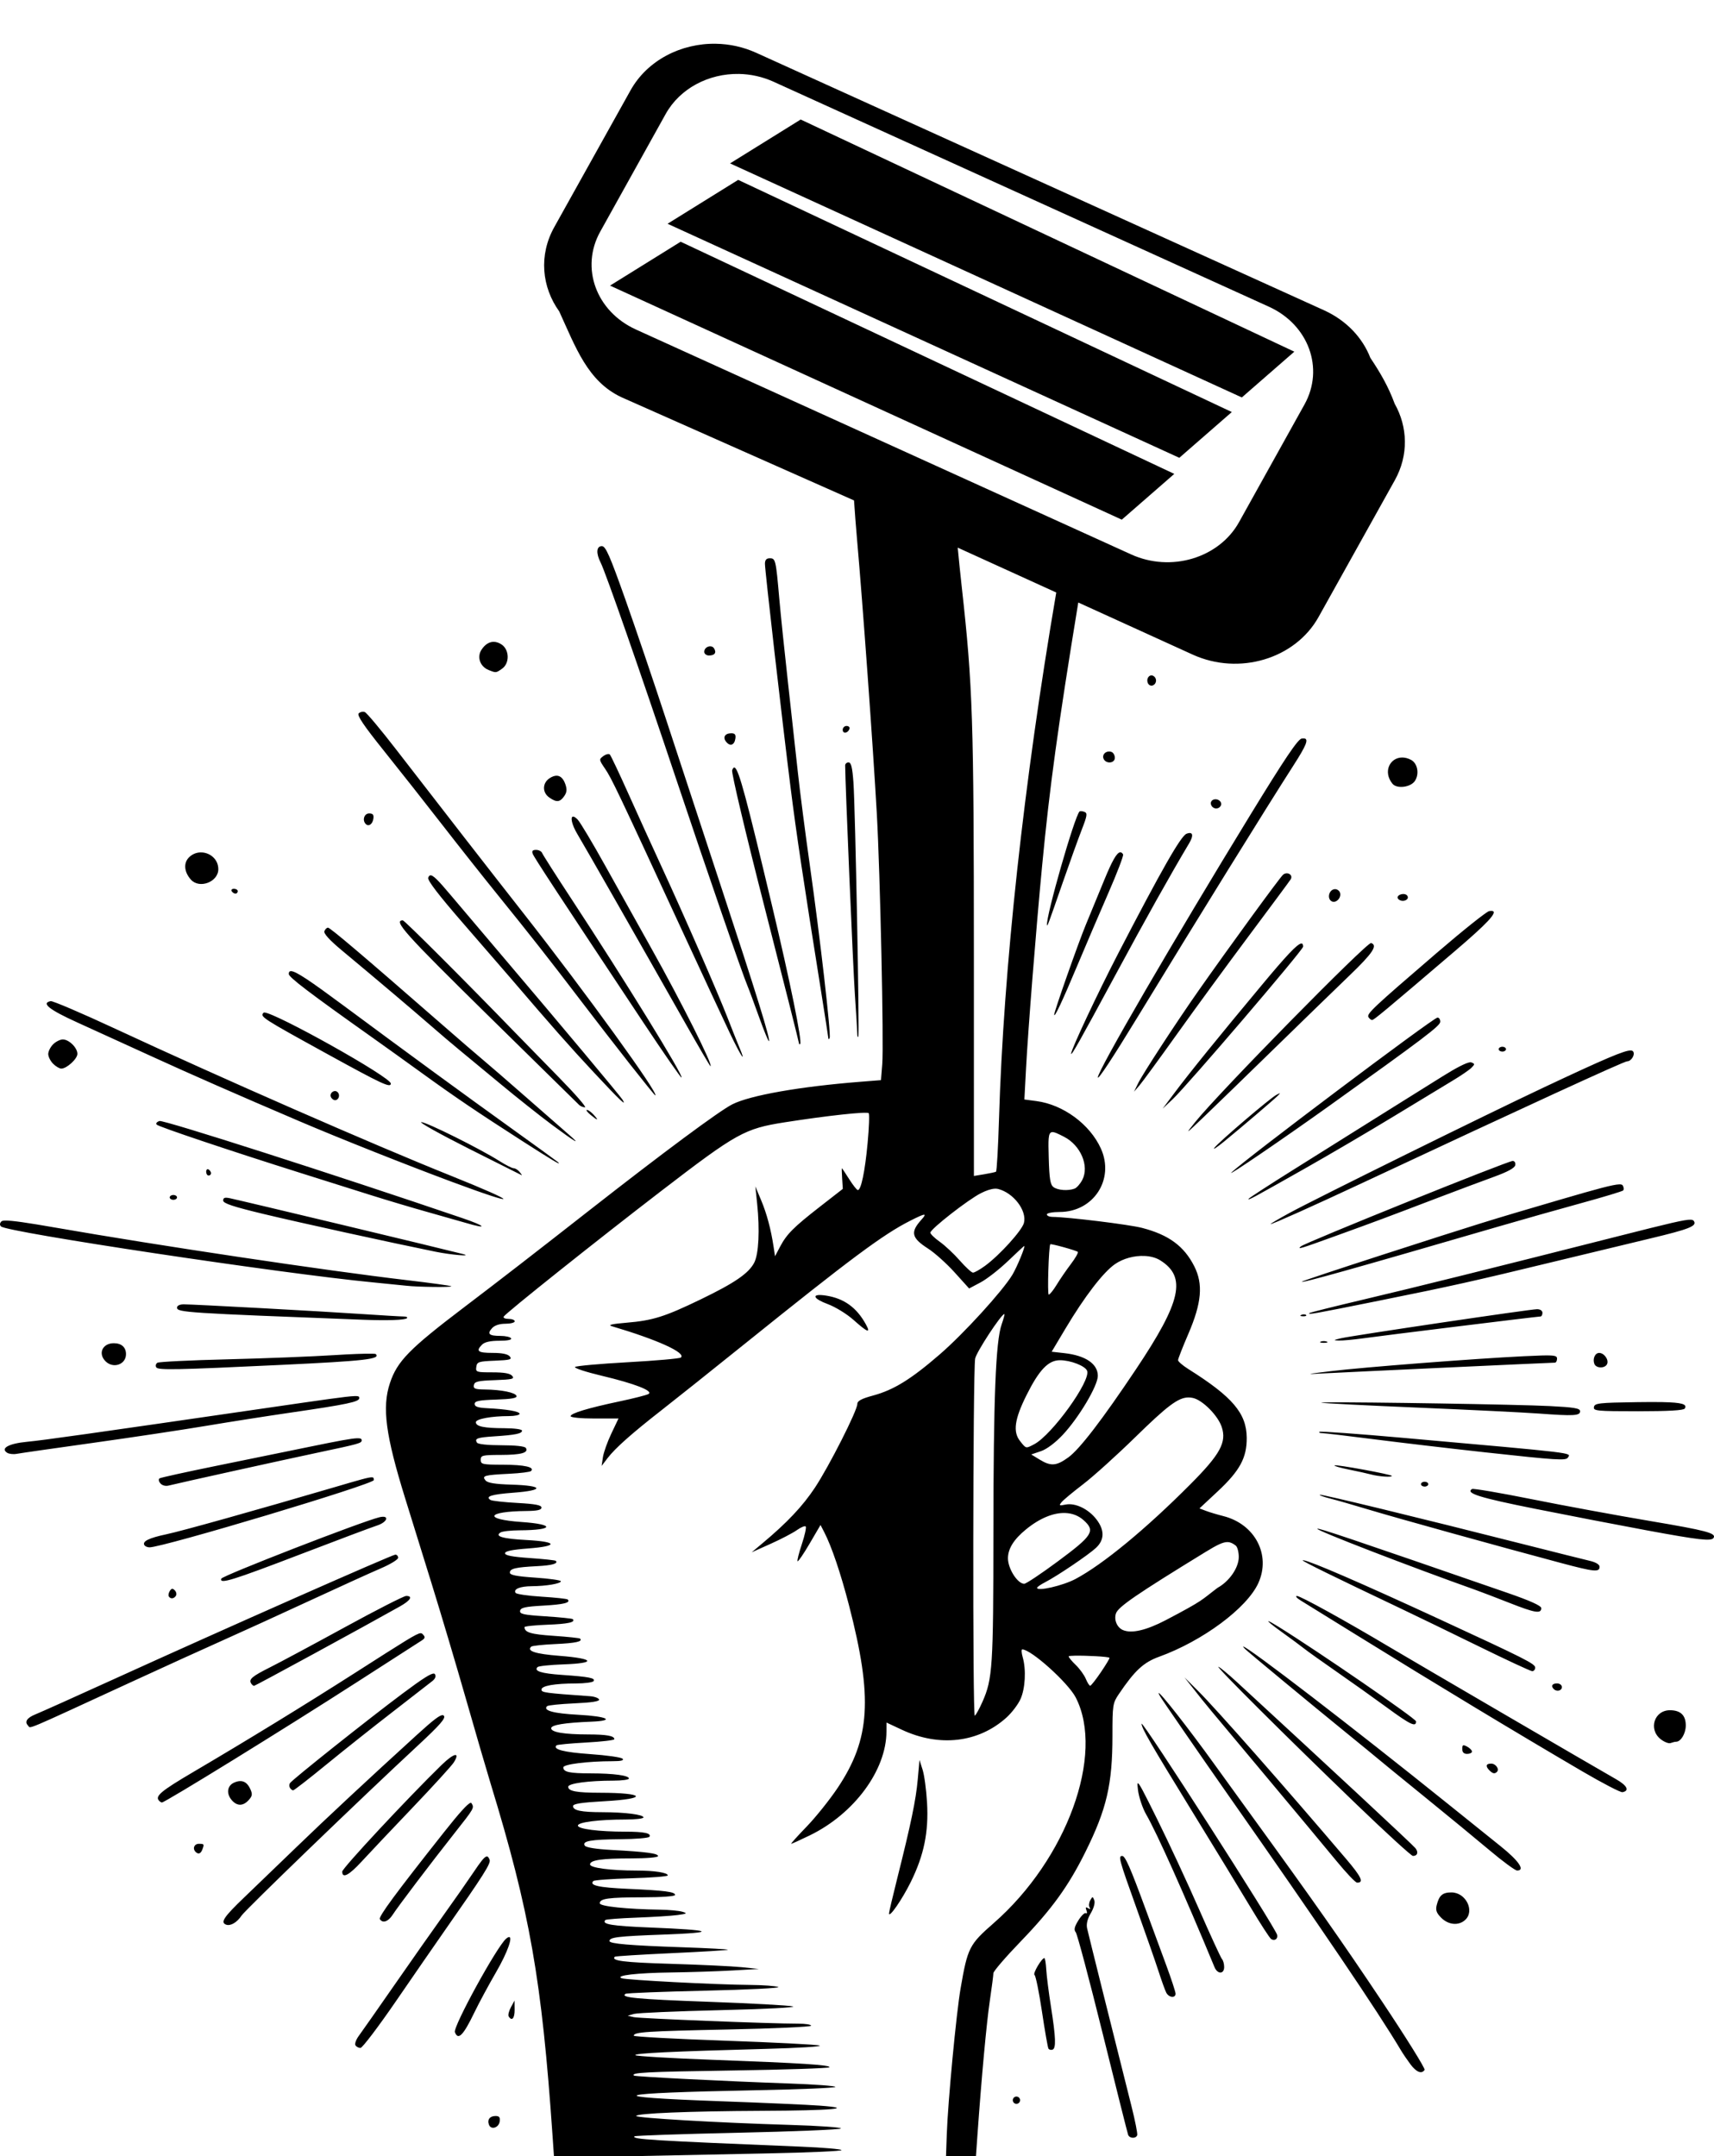 <?xml version="1.0" encoding="UTF-8" standalone="no"?>
<!-- Created with Inkscape (http://www.inkscape.org/) -->

<svg
   width="248.875mm"
   height="313mm"
   viewBox="0 0 248.875 313"
   version="1.1"
   id="svg5"
   xml:space="preserve"
   inkscape:version="1.2.2 (b0a8486, 2022-12-01)"
   sodipodi:docname="threebladehandheldrazor.svg"
   xmlns:inkscape="http://www.inkscape.org/namespaces/inkscape"
   xmlns:sodipodi="http://sodipodi.sourceforge.net/DTD/sodipodi-0.dtd"
   xmlns="http://www.w3.org/2000/svg"
   xmlns:svg="http://www.w3.org/2000/svg"
   xmlns:rdf="http://www.w3.org/1999/02/22-rdf-syntax-ns#"
   xmlns:cc="http://creativecommons.org/ns#"
   xmlns:dc="http://purl.org/dc/elements/1.1/"><sodipodi:namedview
     id="namedview7"
     pagecolor="#ffffff"
     bordercolor="#000000"
     borderopacity="0.25"
     inkscape:showpageshadow="2"
     inkscape:pageopacity="0.0"
     inkscape:pagecheckerboard="0"
     inkscape:deskcolor="#d1d1d1"
     inkscape:document-units="mm"
     showgrid="false"
     inkscape:zoom="0.5"
     inkscape:cx="641"
     inkscape:cy="631"
     inkscape:window-width="1652"
     inkscape:window-height="1099"
     inkscape:window-x="0"
     inkscape:window-y="25"
     inkscape:window-maximized="0"
     inkscape:current-layer="layer1" /><defs
     id="defs2" /><g
     inkscape:label="Layer 1"
     inkscape:groupmode="layer"
     id="layer1"
     transform="translate(23.821,47.888)"><path
       id="rect498"
       style="stroke-width:0.233"
       d="m 80.125,-41.536 c -5.062,-0.086 -9.958,2.399 -12.397,6.772 l -11.074,19.859 c -2.263,4.058 -1.817,8.684 0.728,12.226 2.385,5.202 4.111,10.141 9.013,12.448 L 100.185,24.759 c 0.118,1.727 0.247,3.509 0.43,5.577 0.833,9.404 2.329,30.123 2.877,39.864 0.49,8.696 1.029,33.441 0.793,36.38 l -0.188,2.336 -3.042,0.241 c -8.75,0.693 -15.928,1.957 -18.531,3.263 -1.875,0.94 -10.013,6.975 -20.847,15.457 -7.996,6.261 -12.988,10.123 -18.013,13.936 -8.064,6.119 -9.808,7.899 -10.867,11.087 -1.169,3.52 -0.631,7.563 2.232,16.782 0.753,2.425 2.477,7.982 3.832,12.348 1.354,4.366 3.598,11.906 4.986,16.757 1.388,4.851 2.985,10.328 3.549,12.171 5.728,18.73 7.453,28.539 9.019,51.279 l 0.215,3.125 10.107,-0.213 c 5.559,-0.117 14.988,-0.311 20.952,-0.431 5.964,-0.12 10.771,-0.336 10.682,-0.48 -0.089,-0.144 -2.666,-0.364 -5.728,-0.49 -22.069,-0.907 -24.768,-1.074 -24.334,-1.508 0.104,-0.104 6.824,-0.337 14.933,-0.516 8.109,-0.18 14.875,-0.458 15.036,-0.619 0.161,-0.161 -3.167,-0.396 -7.395,-0.522 -10.386,-0.31 -22.327,-1.005 -22.327,-1.299 0,-0.38 7.755,-0.697 18.135,-0.743 10.372,-0.045 13.887,-0.358 8.499,-0.757 -1.746,-0.129 -8.176,-0.415 -14.287,-0.634 -17.927,-0.644 -16.223,-1.186 5.027,-1.599 6.354,-0.124 11.554,-0.342 11.554,-0.484 0,-0.143 -2.977,-0.364 -6.615,-0.492 -9.507,-0.334 -22.465,-0.993 -22.637,-1.15 -0.482,-0.441 1.603,-0.549 14.234,-0.741 7.693,-0.117 14.056,-0.325 14.142,-0.463 0.209,-0.339 -3.919,-0.604 -16.94,-1.087 -6.015,-0.223 -11.067,-0.524 -11.227,-0.668 -0.311,-0.28 5.343,-0.554 18.989,-0.921 4.657,-0.125 8.149,-0.342 7.761,-0.481 -0.388,-0.139 -6.619,-0.459 -13.846,-0.712 -7.228,-0.253 -13.141,-0.577 -13.141,-0.721 0,-0.533 1.865,-0.656 13.67,-0.9 6.645,-0.138 12.082,-0.385 12.082,-0.549 0,-0.165 -0.833,-0.297 -1.852,-0.296 -3.941,0.006 -23.065,-0.752 -23.901,-0.947 l -0.882,-0.206 0.928,-0.265 c 0.511,-0.146 6.146,-0.39 12.524,-0.543 6.574,-0.157 11.137,-0.394 10.537,-0.546 -0.582,-0.147 -6.135,-0.45 -12.34,-0.673 -10.334,-0.371 -12.829,-0.613 -11.951,-1.155 0.175,-0.108 5.393,-0.313 11.595,-0.455 6.203,-0.142 10.962,-0.383 10.576,-0.533 -0.386,-0.151 -2.217,-0.285 -4.07,-0.299 -4.951,-0.036 -18.067,-0.72 -18.681,-0.973 -0.98,-0.405 2.199,-0.774 7.232,-0.84 2.716,-0.036 6.685,-0.165 8.819,-0.286 l 3.881,-0.221 -2.47,-0.255 c -1.358,-0.14 -6.007,-0.362 -10.33,-0.491 -6.856,-0.206 -8.707,-0.441 -8.117,-1.031 0.08,-0.08 3.777,-0.311 8.217,-0.514 4.439,-0.203 8.13,-0.427 8.201,-0.498 0.071,-0.071 -2.856,-0.231 -6.505,-0.356 -7.723,-0.264 -10.691,-0.515 -10.691,-0.906 0,-0.554 1.169,-0.695 7.854,-0.942 7.983,-0.296 7.301,-0.653 -1.955,-1.024 -5.585,-0.224 -7.103,-0.479 -6.491,-1.091 0.102,-0.102 2.142,-0.257 4.534,-0.345 2.392,-0.088 5.062,-0.256 5.936,-0.374 1.39,-0.188 1.478,-0.248 0.706,-0.479 -0.485,-0.145 -1.929,-0.28 -3.209,-0.3 -4.904,-0.074 -8.786,-0.484 -8.786,-0.929 0,-0.687 1.253,-0.861 6.262,-0.866 2.73,-0.003 4.675,-0.145 4.675,-0.342 0,-0.457 -1.475,-0.648 -6.871,-0.889 -4.245,-0.19 -5.628,-0.503 -5,-1.131 0.139,-0.139 2.628,-0.32 5.532,-0.402 2.904,-0.083 5.281,-0.269 5.281,-0.415 0,-0.406 -1.947,-0.706 -4.579,-0.706 -3.723,0 -6.711,-0.395 -6.711,-0.888 0,-0.63 1.693,-0.876 6.041,-0.876 2.156,0 3.836,-0.145 3.836,-0.331 0,-0.395 -1.723,-0.625 -6.686,-0.893 -2.344,-0.127 -3.786,-0.357 -3.958,-0.634 -0.415,-0.665 0.85,-0.89 5.244,-0.929 2.171,-0.019 4.036,-0.177 4.143,-0.351 0.318,-0.514 -0.754,-0.743 -3.482,-0.743 -3.874,0 -6.902,-0.387 -6.902,-0.882 0,-0.496 3.03,-0.882 6.931,-0.882 1.427,0 2.594,-0.137 2.594,-0.304 0,-0.411 -2.684,-0.753 -5.958,-0.759 -3.11,-0.006 -4.272,-0.247 -4.272,-0.886 0,-0.336 1.202,-0.522 4.586,-0.71 6.382,-0.353 5.917,-1.216 -0.661,-1.226 -3.431,-0.005 -4.63,-0.23 -4.63,-0.868 0,-0.489 2.965,-0.891 6.578,-0.891 1.233,0 2.241,-0.138 2.241,-0.307 0,-0.443 -2.217,-0.744 -5.527,-0.748 -3.129,-0.004 -3.998,-0.194 -3.998,-0.872 0,-0.451 3.564,-0.896 7.179,-0.896 1.224,0 1.667,-0.114 1.417,-0.364 -0.2,-0.2 -2.309,-0.499 -4.686,-0.664 -3.851,-0.268 -5.485,-0.691 -4.906,-1.27 0.106,-0.106 2.04,-0.291 4.298,-0.412 2.258,-0.121 4.106,-0.338 4.106,-0.481 0,-0.488 -1.111,-0.689 -3.821,-0.693 -3.473,-0.005 -5.351,-0.321 -5.351,-0.899 0,-0.481 1.952,-0.801 5.821,-0.954 3.575,-0.141 2.391,-0.774 -1.87,-1.001 -3.641,-0.194 -5.18,-0.617 -4.545,-1.251 0.132,-0.132 1.914,-0.315 3.959,-0.406 2.518,-0.112 3.677,-0.293 3.589,-0.56 -0.071,-0.217 -0.672,-0.433 -1.336,-0.48 -6.528,-0.462 -7.029,-0.53 -7.029,-0.958 0,-0.553 1.874,-0.887 5.006,-0.892 1.298,-0.002 2.456,-0.158 2.572,-0.347 0.272,-0.44 -0.666,-0.623 -4.58,-0.894 -3.048,-0.211 -4.141,-0.56 -3.564,-1.138 0.148,-0.149 1.853,-0.326 3.787,-0.393 4.828,-0.167 4.501,-0.838 -0.604,-1.239 -3.508,-0.275 -4.796,-0.694 -4.103,-1.333 0.137,-0.127 1.714,-0.296 3.504,-0.376 2.956,-0.132 4.013,-0.365 3.588,-0.79 -0.085,-0.085 -1.818,-0.267 -3.851,-0.405 -3.3,-0.223 -4.202,-0.492 -4.22,-1.259 -0.003,-0.127 1.49,-0.286 3.317,-0.353 3.002,-0.11 4.141,-0.361 3.69,-0.812 -0.088,-0.088 -1.868,-0.271 -3.955,-0.406 -3.208,-0.207 -3.778,-0.333 -3.687,-0.81 0.086,-0.452 0.75,-0.6 3.341,-0.744 3,-0.167 4.033,-0.425 3.567,-0.89 -0.104,-0.104 -1.802,-0.286 -3.775,-0.407 -1.973,-0.12 -3.681,-0.371 -3.796,-0.557 -0.339,-0.548 0.649,-0.954 2.351,-0.964 2.086,-0.012 4.233,-0.377 4.233,-0.719 0,-0.15 -1.667,-0.386 -3.704,-0.525 -2.766,-0.189 -3.704,-0.374 -3.704,-0.733 0,-0.579 0.833,-0.776 3.955,-0.934 2.171,-0.11 3.106,-0.377 2.71,-0.773 -0.085,-0.085 -1.779,-0.266 -3.763,-0.403 -2.541,-0.175 -3.608,-0.38 -3.608,-0.694 0,-0.31 1.022,-0.523 3.366,-0.699 4.425,-0.332 4.308,-0.984 -0.219,-1.224 -3.473,-0.184 -4.689,-0.535 -3.802,-1.097 0.263,-0.167 1.511,-0.308 2.772,-0.314 5.012,-0.022 5.202,-0.867 0.272,-1.207 -5.598,-0.386 -5.092,-1.542 0.698,-1.596 1.609,-0.015 2.205,-0.149 2.205,-0.498 0,-0.357 -0.887,-0.526 -3.506,-0.671 -1.928,-0.106 -3.677,-0.3 -3.886,-0.429 -0.833,-0.515 0.126,-0.819 3.348,-1.06 4.527,-0.339 4.366,-1.029 -0.273,-1.167 -2.426,-0.072 -3.498,-0.245 -3.804,-0.613 -0.567,-0.683 -0.192,-0.788 3.447,-0.967 1.601,-0.079 3.025,-0.257 3.165,-0.397 0.566,-0.566 -0.959,-0.911 -4.047,-0.916 -3.026,-0.005 -3.263,-0.057 -3.263,-0.711 0,-0.648 0.237,-0.706 2.91,-0.711 2.968,-0.006 4.073,-0.313 3.641,-1.013 -0.15,-0.243 -1.504,-0.392 -3.552,-0.392 -1.964,0 -3.404,-0.153 -3.542,-0.376 -0.377,-0.609 0.018,-0.752 2.552,-0.918 3.05,-0.201 3.989,-0.396 3.989,-0.829 0,-0.194 -1.124,-0.348 -2.558,-0.351 -2.967,-0.006 -4.145,-0.253 -4.145,-0.87 0,-0.473 2.25,-0.889 4.812,-0.889 0.846,0 1.538,-0.149 1.538,-0.331 0,-0.353 -1.881,-0.676 -4.763,-0.817 -1.294,-0.064 -1.764,-0.228 -1.764,-0.616 0,-0.423 0.626,-0.549 3.111,-0.631 2.237,-0.073 3.071,-0.222 2.969,-0.528 -0.166,-0.497 -2.188,-0.908 -4.607,-0.937 -1.424,-0.017 -1.683,-0.121 -1.584,-0.638 0.099,-0.519 0.587,-0.634 3.056,-0.72 2.527,-0.089 2.878,-0.175 2.51,-0.618 -0.299,-0.36 -1.161,-0.514 -2.877,-0.514 -2.34,0 -2.446,-0.036 -2.338,-0.794 0.104,-0.729 0.322,-0.802 2.7,-0.898 2.217,-0.089 2.527,-0.178 2.162,-0.618 -0.284,-0.342 -1.115,-0.513 -2.499,-0.513 -2.144,0 -2.47,-0.259 -1.519,-1.209 0.369,-0.369 1.201,-0.554 2.49,-0.554 1.201,0 1.853,-0.134 1.718,-0.353 -0.12,-0.194 -0.817,-0.352 -1.55,-0.352 -1.656,0 -1.969,-0.288 -1.219,-1.118 0.374,-0.413 1.074,-0.646 1.941,-0.646 0.746,0 1.357,-0.158 1.357,-0.352 0,-0.194 -0.406,-0.353 -0.903,-0.353 -0.497,0 -0.81,-0.151 -0.696,-0.335 0.341,-0.551 13.452,-11.005 22.918,-18.273 10.917,-8.382 12.059,-9.017 17.872,-9.928 6.19,-0.97 11.935,-1.594 12.203,-1.326 0.126,0.126 0.053,2.093 -0.16,4.373 -0.385,4.116 -0.945,6.792 -1.421,6.791 -0.136,-3.5e-4 -0.699,-0.715 -1.251,-1.587 -0.551,-0.873 -1.029,-1.587 -1.061,-1.587 -0.032,0 -0.015,0.675 0.038,1.499 l 0.096,1.499 -3.309,2.577 c -3.862,3.007 -4.836,3.986 -5.815,5.841 l -0.718,1.362 -0.206,-1.362 c -0.39,-2.577 -0.993,-4.827 -1.822,-6.797 l -0.83,-1.974 0.259,2.469 c 0.404,3.842 0.233,7.33 -0.421,8.595 -0.803,1.552 -2.843,2.951 -7.786,5.337 -5.22,2.52 -6.942,3.061 -10.76,3.381 -2.153,0.181 -2.75,0.325 -2.117,0.513 6.61,1.957 10.797,3.856 10.014,4.541 -0.172,0.15 -3.638,0.457 -7.702,0.682 -4.064,0.224 -7.516,0.535 -7.672,0.691 -0.156,0.156 1.582,0.726 3.861,1.268 4.86,1.154 7.595,2.226 6.791,2.663 -0.291,0.158 -2.142,0.629 -4.112,1.046 -4.675,0.989 -7.176,1.743 -7.176,2.164 0,0.194 1.487,0.339 3.475,0.339 h 3.475 l -1.038,2.18 c -0.571,1.199 -1.122,2.747 -1.224,3.44 l -0.186,1.259 0.849,-1.113 c 1.111,-1.457 3.538,-3.613 7.863,-6.986 1.932,-1.507 7.33,-5.81 11.995,-9.563 15.476,-12.449 20.156,-15.932 24.081,-17.919 2.248,-1.138 2.549,-1.164 1.625,-0.138 -1.618,1.797 -1.421,2.628 0.988,4.173 0.96,0.616 2.693,2.17 3.852,3.454 l 2.107,2.335 1.659,-0.88 c 0.912,-0.484 2.695,-1.872 3.963,-3.085 1.268,-1.213 2.339,-2.205 2.38,-2.205 0.215,0 -1.059,3.092 -1.729,4.195 -1.448,2.385 -7.039,8.514 -10.502,11.513 -4.207,3.643 -6.709,5.189 -9.715,6.003 -1.686,0.456 -2.289,0.779 -2.289,1.224 0,0.96 -4.11,9.067 -6.168,12.167 -1.777,2.677 -4.035,5.07 -7.59,8.042 l -1.587,1.328 2.749,-1.232 c 1.512,-0.678 3.228,-1.573 3.813,-1.989 0.585,-0.416 1.163,-0.657 1.286,-0.534 0.122,0.122 -0.128,1.274 -0.557,2.559 -0.429,1.285 -0.709,2.406 -0.623,2.493 0.086,0.086 0.871,-1.063 1.745,-2.555 l 1.587,-2.712 0.543,1.05 c 1.069,2.067 2.392,5.974 3.592,10.609 3.476,13.423 3.106,19.401 -1.64,26.496 -1.163,1.739 -3.198,4.279 -4.521,5.645 -1.323,1.366 -2.326,2.483 -2.228,2.483 0.097,0 1.305,-0.548 2.684,-1.217 6.454,-3.134 11.127,-9.457 11.145,-15.08 l 0.004,-1.304 2.245,1.05 c 5.437,2.544 11.118,1.881 15.17,-1.771 0.766,-0.691 1.683,-1.891 2.036,-2.668 0.7,-1.537 0.848,-4.279 0.33,-6.087 -0.181,-0.629 -0.212,-1.144 -0.069,-1.144 1.288,0 6.684,4.856 7.778,7.001 4.219,8.269 -1.314,23.458 -11.925,32.735 -3.552,3.106 -3.782,3.56 -4.806,9.476 -0.627,3.625 -1.84,16.434 -2.005,21.167 l -0.111,3.175 2.166,0.104 2.166,0.104 0.233,-3.279 c 0.598,-8.432 1.323,-16.289 1.796,-19.48 0.285,-1.926 0.518,-3.727 0.518,-4.001 0,-0.274 1.786,-2.35 3.969,-4.612 4.517,-4.682 6.93,-8.018 9.397,-12.994 3.092,-6.237 3.921,-9.809 3.921,-16.888 0,-4.436 0.043,-4.711 0.928,-6.02 2.317,-3.428 3.584,-4.602 5.854,-5.424 6.321,-2.289 12.755,-7.066 14.401,-10.691 1.859,-4.096 -0.483,-8.568 -5.095,-9.729 -0.862,-0.217 -1.991,-0.556 -2.509,-0.753 l -0.943,-0.358 2.652,-2.476 c 3.219,-3.006 4.236,-4.889 4.209,-7.793 -0.033,-3.545 -2.061,-5.928 -8.472,-9.958 -0.825,-0.518 -1.499,-1.1 -1.499,-1.293 0,-0.193 0.667,-1.898 1.482,-3.788 1.948,-4.517 2.189,-7.245 0.871,-9.846 -1.485,-2.93 -3.711,-4.565 -7.578,-5.568 -1.905,-0.494 -10.745,-1.577 -13.03,-1.597 -0.437,-0.004 -0.794,-0.166 -0.794,-0.36 0,-0.194 0.833,-0.353 1.852,-0.353 4.928,-0.001 8.012,-4.741 5.992,-9.208 -1.591,-3.518 -5.464,-6.373 -9.344,-6.888 l -1.765,-0.234 0.237,-4.446 c 0.31,-5.805 1.449,-20.158 2.34,-29.494 1.096,-11.474 2.287,-20.13 5.249,-38.207 l 16.609,7.561 c 6.733,3.065 14.885,0.635 18.277,-5.449 l 11.074,-19.859 c 2.033,-3.645 1.878,-7.749 -0.019,-11.113 -0.916,-2.496 -2.105,-4.527 -3.532,-6.66 -1.124,-2.89 -3.437,-5.407 -6.718,-6.9 L 86.006,-40.213 c -1.894,-0.862 -3.9,-1.29 -5.88,-1.323 z m 3.34,4.381 c 1.699,0.029 3.419,0.4 5.045,1.138 l 71.908,32.651 c 5.781,2.625 8.083,8.968 5.173,14.199 l -9.5,17.075 c -2.91,5.231 -9.903,7.32 -15.679,4.684 L 68.504,-0.058 C 62.728,-2.694 60.421,-9.026 63.331,-14.257 l 9.5,-17.075 c 2.092,-3.76 6.292,-5.896 10.634,-5.822 z m 8.975,6.617 -10.254,6.37 74.309,33.977 7.622,-6.644 z m -9.076,8.763 -10.254,6.37 74.308,33.977 7.622,-6.644 z m -8.353,8.979 -10.254,6.37 74.309,33.977 7.622,-6.644 z M 63.575,31.394 c -0.801,0 -0.877,1.025 -0.178,2.399 0.715,1.405 5.671,15.608 10.981,31.468 4.603,13.749 9.611,28.268 10.343,29.986 0.207,0.485 0.96,2.516 1.675,4.512 0.715,1.997 1.36,3.57 1.435,3.495 0.235,-0.235 -1.867,-7.018 -6.908,-22.295 -2.689,-8.149 -6.319,-19.183 -8.066,-24.518 -1.748,-5.336 -4.401,-13.154 -5.898,-17.374 -2.237,-6.308 -2.839,-7.673 -3.384,-7.673 z m 51.667,0.219 14.307,6.513 c -4.713,27.573 -7.648,54.447 -8.314,76.45 -0.125,4.131 -0.321,7.565 -0.436,7.632 -0.114,0.067 -0.883,0.234 -1.707,0.37 l -1.499,0.248 -0.005,-31.869 c -0.006,-34.364 -0.166,-39.292 -1.753,-53.565 -0.23,-2.065 -0.42,-3.959 -0.593,-5.778 z m -27.289,1.545 c -0.488,0 -0.7,0.239 -0.703,0.794 -0.005,0.934 2.455,22.401 3.728,32.544 0.828,6.59 1.866,13.525 4.411,29.457 0.573,3.59 1.054,6.685 1.068,6.879 0.014,0.194 0.099,0.174 0.189,-0.044 0.221,-0.538 -1.394,-14.62 -2.868,-25.003 -0.661,-4.657 -1.449,-10.769 -1.751,-13.582 -0.302,-2.813 -0.949,-8.687 -1.438,-13.053 -0.489,-4.366 -1.055,-9.843 -1.259,-12.171 -0.491,-5.609 -0.541,-5.821 -1.376,-5.821 z m -40.137,12.129 c -0.639,0.017 -1.236,0.404 -1.72,1.142 -0.697,1.063 -0.214,2.447 1.027,2.946 1.083,0.435 1.066,0.437 1.953,-0.184 1.128,-0.79 1.083,-2.767 -0.081,-3.529 -0.398,-0.26 -0.796,-0.384 -1.179,-0.374 z m 31.43,0.648 c -0.399,0.026 -0.811,0.341 -0.811,0.794 0,0.3 0.305,0.54 0.685,0.54 0.84,0 1.13,-0.406 0.739,-1.038 -0.138,-0.224 -0.373,-0.312 -0.612,-0.296 z m 64.05,4.229 v 5.2e-4 c -0.384,0.058 -0.66,0.565 -0.461,1.081 0.119,0.311 0.442,0.479 0.717,0.374 0.592,-0.227 0.66,-1.034 0.116,-1.37 -0.068,-0.042 -0.136,-0.068 -0.202,-0.081 -0.058,-0.011 -0.115,-0.012 -0.17,-0.004 z m -114.372,5.275 c -0.239,-0.011 -0.504,0.077 -0.662,0.236 -0.278,0.278 0.741,1.787 3.661,5.427 2.225,2.773 6.016,7.582 8.426,10.686 2.409,3.104 6.053,7.709 8.096,10.231 4.613,5.694 7.644,9.553 12.175,15.5 1.94,2.546 5.116,6.648 7.056,9.115 1.94,2.467 3.576,4.486 3.636,4.487 0.722,0.013 -10.054,-14.879 -19.145,-26.456 -4.634,-5.901 -12.014,-15.393 -18.471,-23.754 -2.223,-2.878 -4.268,-5.32 -4.545,-5.427 -0.069,-0.027 -0.147,-0.041 -0.226,-0.045 z m 70.178,2.061 c -0.307,0 -0.559,0.251 -0.559,0.559 0,0.623 0.76,0.515 0.978,-0.14 0.077,-0.23 -0.112,-0.419 -0.419,-0.419 z m -16.741,1.058 c -0.928,0 -1.276,0.602 -0.728,1.262 0.573,0.69 1.184,0.462 1.325,-0.496 0.084,-0.57 -0.069,-0.766 -0.597,-0.766 z m 83.19,0.752 c -0.1,-0.011 -0.222,-0.004 -0.366,0.018 -0.548,0.084 -2.477,2.95 -7.435,11.049 -11.232,18.347 -22.165,37.158 -22.165,38.139 0,0.446 2.171,-2.85 5.835,-8.858 8.711,-14.287 18.487,-30.064 22.603,-36.477 1.815,-2.829 2.226,-3.791 1.528,-3.87 z m -28.233,1.901 c -0.608,-0.062 -1.129,0.453 -0.913,1.016 0.312,0.814 1.65,0.73 1.65,-0.103 0,-0.367 -0.213,-0.749 -0.473,-0.849 -0.088,-0.034 -0.177,-0.055 -0.264,-0.064 z m -72.747,0.368 c -0.197,-0.02 -0.504,0.087 -0.781,0.29 -0.654,0.478 -0.647,0.53 0.255,1.854 0.937,1.375 1.798,3.183 11.227,23.586 2.869,6.209 5.956,12.837 6.858,14.728 1.613,3.38 2.497,4.714 1.401,2.117 -0.307,-0.728 -1.083,-2.676 -1.724,-4.329 -1.402,-3.614 -6.291,-14.803 -9.553,-21.865 -1.3,-2.813 -3.466,-7.576 -4.814,-10.583 -1.348,-3.007 -2.569,-5.588 -2.714,-5.734 -0.036,-0.037 -0.09,-0.057 -0.156,-0.064 z m 115.204,0.5 c -1.755,0.003 -2.83,2.034 -1.417,3.799 0.63,0.787 2.657,0.537 3.273,-0.404 0.663,-1.012 0.384,-2.543 -0.555,-3.045 -0.455,-0.244 -0.896,-0.351 -1.301,-0.35 z m -80.381,0.712 c -0.274,0 -0.497,0.199 -0.496,0.441 0.01,2.595 1.139,29.213 1.408,33.189 0.195,2.877 0.354,5.483 0.354,5.791 0,0.308 0.066,0.494 0.147,0.413 0.194,-0.194 -0.438,-33.165 -0.707,-36.924 -0.156,-2.171 -0.335,-2.91 -0.706,-2.91 z m -16.552,0.754 c -0.041,-0.015 -0.081,-0.012 -0.118,0.007 -0.086,0.045 -0.162,0.176 -0.237,0.369 -0.13,0.336 1.961,9.165 4.737,20 2.734,10.67 4.97,19.515 4.97,19.655 0,0.14 0.077,0.178 0.171,0.084 0.318,-0.318 -1.468,-9.095 -4.081,-20.055 -3.678,-15.427 -4.819,-19.83 -5.442,-20.06 z m -25.786,1.178 c -0.317,-0.018 -0.675,0.101 -1.072,0.361 -1.063,0.697 -1.087,2.074 -0.049,2.802 1.051,0.736 1.545,0.692 2.164,-0.191 0.391,-0.558 0.433,-0.986 0.172,-1.735 -0.276,-0.791 -0.687,-1.206 -1.215,-1.237 z m 95.564,3.42 c -0.082,0.006 -0.166,0.024 -0.248,0.055 -0.317,0.122 -0.459,0.438 -0.338,0.752 0.241,0.627 1.04,0.719 1.386,0.159 0.29,-0.47 -0.225,-1.009 -0.8,-0.967 z m -19.421,1.724 c -0.128,-0.009 -0.229,0.007 -0.273,0.051 -0.728,0.728 -4.885,15.233 -4.721,16.473 0.038,0.29 0.183,-0.101 2.277,-6.139 1.009,-2.91 2.254,-6.368 2.765,-7.683 0.804,-2.069 0.856,-2.42 0.384,-2.601 -0.15,-0.058 -0.304,-0.092 -0.432,-0.101 z m -103.422,0.331 c -0.716,0 -1.031,0.993 -0.488,1.536 0.421,0.421 0.988,0.026 1.105,-0.77 0.085,-0.576 -0.068,-0.766 -0.617,-0.766 z m 29.633,0.458 c -0.442,-0.021 -0.238,1.14 0.627,2.577 1.018,1.692 8.896,15.493 15.738,27.569 1.896,3.347 3.501,6.085 3.566,6.085 0.453,0 -4.243,-9.356 -8.588,-17.11 -1.848,-3.298 -4.861,-8.696 -6.695,-11.994 -1.834,-3.298 -3.63,-6.304 -3.989,-6.679 -0.291,-0.303 -0.51,-0.441 -0.657,-0.448 z m 89.606,2.392 c -0.133,-0.022 -0.316,0.009 -0.547,0.098 -0.822,0.315 -3.577,5.139 -9.903,17.337 -2.961,5.71 -6.863,14.008 -6.859,14.591 0.002,0.402 1.202,-1.728 6.43,-11.416 4.4,-8.156 7.969,-14.531 10.702,-19.116 0.529,-0.888 0.578,-1.43 0.178,-1.495 z m -94.997,2.442 c -0.505,0 -0.643,0.162 -0.486,0.572 0.208,0.542 3.511,5.578 16.007,24.404 3,4.52 5.52,8.153 5.6,8.073 0.292,-0.292 -8.238,-14.126 -15.953,-25.874 -2.262,-3.444 -4.191,-6.467 -4.287,-6.718 -0.096,-0.251 -0.493,-0.456 -0.881,-0.456 z m 84.792,0.353 c -0.494,0.073 -1.168,1.284 -2.271,3.968 -0.897,2.183 -2.112,5.131 -2.699,6.551 -1.117,2.702 -4.616,12.653 -4.591,13.059 0.03,0.491 1.196,-1.988 3.354,-7.133 1.23,-2.933 3.271,-7.701 4.535,-10.595 1.264,-2.894 2.216,-5.394 2.116,-5.556 -0.134,-0.216 -0.278,-0.318 -0.443,-0.294 z M 5.29,75.855 c -0.593,0.016 -1.191,0.242 -1.675,0.726 -0.819,0.819 -0.702,2.133 0.289,3.232 1.239,1.375 3.975,0.33 3.975,-1.519 0,-1.492 -1.284,-2.473 -2.589,-2.439 z m 157.684,3.036 c -0.164,0.011 -0.336,0.073 -0.491,0.202 -0.444,0.369 -7.839,10.508 -12.295,16.859 -3.211,4.576 -8.088,12.055 -8.753,13.421 l -0.593,1.22 0.764,-0.882 c 0.42,-0.485 2.918,-3.898 5.55,-7.585 2.632,-3.687 7.337,-10.116 10.454,-14.286 3.117,-4.171 5.805,-7.801 5.973,-8.068 0.306,-0.485 -0.117,-0.914 -0.609,-0.881 z m -124.326,0.297 c -0.13,0.025 -0.22,0.145 -0.294,0.338 -0.141,0.366 1.513,2.526 5.031,6.573 2.882,3.315 5.954,6.862 6.827,7.882 6.191,7.233 8.703,10.078 12.253,13.878 3.74,4.003 4.783,4.992 4.097,3.882 C 66.234,111.21 57.519,100.796 49.51,91.367 c -3.213,-3.784 -6.777,-7.99 -7.919,-9.348 -1.797,-2.137 -2.552,-2.906 -2.942,-2.83 z m -28.497,1.948 c -0.302,0 -0.452,0.159 -0.332,0.353 0.12,0.194 0.368,0.352 0.55,0.352 0.183,0 0.332,-0.158 0.332,-0.352 0,-0.194 -0.247,-0.353 -0.55,-0.353 z m 159.746,0.066 c -0.765,0.147 -1.034,1.335 -0.392,1.731 0.637,0.394 1.519,-0.514 1.23,-1.267 -0.123,-0.32 -0.5,-0.53 -0.838,-0.465 z m 10.03,0.695 c -0.481,0.003 -0.977,0.322 -0.776,0.647 0.276,0.446 1.129,0.462 1.398,0.027 0.112,-0.181 0.034,-0.433 -0.173,-0.561 -0.131,-0.081 -0.289,-0.115 -0.449,-0.114 z m 12.96,2.462 c -0.112,-0.025 -0.271,-0.019 -0.477,0.015 -0.373,0.062 -3.819,2.812 -7.658,6.11 -9.27,7.965 -10.166,8.808 -9.866,9.293 0.139,0.224 0.373,0.408 0.521,0.408 0.269,0 1.627,-1.129 12.124,-10.089 4.551,-3.884 6.137,-5.563 5.356,-5.738 z m -158.215,1.363 c -1.432,0 0.293,1.928 12.214,13.646 7.165,7.043 13.186,12.958 13.38,13.144 0.194,0.186 0.578,0.346 0.853,0.356 0.275,0.01 -1.408,-1.927 -3.74,-4.304 -2.332,-2.377 -5.163,-5.274 -6.291,-6.438 C 43.554,94.351 34.919,85.722 34.672,85.722 Z m -10.869,1.058 c -0.18,0 -0.415,0.23 -0.523,0.512 -0.129,0.335 0.74,1.292 2.52,2.774 5.065,4.218 10.115,8.49 12.779,10.808 1.459,1.27 3.364,2.891 4.233,3.601 0.869,0.71 3.551,2.929 5.961,4.93 2.41,2.002 5.823,4.71 7.585,6.019 3.338,2.479 4.347,3.065 2.445,1.421 -0.611,-0.528 -3.373,-2.945 -6.139,-5.371 -2.766,-2.425 -5.6,-4.88 -6.298,-5.455 -0.698,-0.575 -3.65,-3.124 -6.56,-5.664 C 28.856,90.799 24.12,86.781 23.803,86.781 Z m 151.462,2.232 c -0.576,-0.192 -22.092,21.7 -25.543,25.99 -1.506,1.872 -1.462,1.846 1.235,-0.731 1.538,-1.469 6.129,-5.924 10.204,-9.899 4.075,-3.975 9.041,-8.797 11.037,-10.716 3.313,-3.185 4.058,-4.314 3.068,-4.644 z m -10.146,0.072 c -0.58,0.063 -2.171,1.768 -5.604,5.884 -6.37,7.637 -10.59,12.845 -12.803,15.801 l -1.717,2.293 1.491,-1.411 c 2.165,-2.049 18.908,-21.629 18.908,-22.111 0,-0.315 -0.081,-0.477 -0.274,-0.456 z m -146.681,4.007 c -0.238,-0.003 -0.329,0.147 -0.329,0.416 0,0.47 2.998,2.75 12.069,9.177 1.802,1.277 5.04,3.598 7.193,5.157 4.886,3.537 8.101,5.713 14.597,9.881 4.542,2.914 5.799,3.659 5.253,3.112 -0.09,-0.09 -2.935,-2.154 -6.321,-4.586 -7.706,-5.535 -15.357,-11.128 -24.759,-18.099 -4.941,-3.663 -6.989,-5.049 -7.704,-5.059 z m -34.896,4.356 c -1.437,0.277 -0.234,1.239 3.875,3.101 2.425,1.099 7.268,3.306 10.76,4.906 5.613,2.571 12.481,5.585 21.519,9.445 5.715,2.441 15.354,6.271 22.049,8.762 10.121,3.765 10.007,3.184 -0.177,-0.899 -11.308,-4.534 -33.247,-14.142 -48.678,-21.318 -4.848,-2.254 -9.055,-4.052 -9.349,-3.996 z m 31.018,1.652 c -0.051,-5.9e-4 -0.087,0.008 -0.106,0.028 -0.558,0.576 -0.298,0.744 9.298,6.023 7.922,4.359 9.174,4.94 9.174,4.258 0,-0.928 -16.769,-10.291 -18.365,-10.309 z m 170.345,0.734 c -0.582,0 -28.088,20.679 -29.918,22.493 -0.727,0.721 7.473,-4.865 14.111,-9.612 13.882,-9.927 16.184,-11.669 16.206,-12.263 0.012,-0.34 -0.167,-0.618 -0.398,-0.618 z M -14.699,103.008 c -0.388,0 -1.023,0.318 -1.411,0.706 -0.388,0.388 -0.706,1.023 -0.706,1.411 0,0.388 0.318,1.023 0.706,1.411 0.388,0.388 0.922,0.705 1.187,0.705 0.796,0 2.34,-1.414 2.34,-2.142 0,-0.887 -1.219,-2.091 -2.117,-2.091 z m 209.021,1.058 c -0.291,0 -0.529,0.159 -0.529,0.353 0,0.194 0.238,0.353 0.529,0.353 0.291,0 0.529,-0.159 0.529,-0.353 0,-0.194 -0.238,-0.353 -0.529,-0.353 z m 18.678,0.543 c -0.895,-0.051 -3.816,1.207 -12.555,5.316 -8.446,3.972 -33.146,16.158 -36.992,18.251 -1.649,0.897 -2.897,1.635 -2.773,1.638 0.285,0.007 6.312,-2.695 13.18,-5.909 23.905,-11.188 38.128,-17.721 38.579,-17.721 0.641,0 1.241,-1.067 0.831,-1.476 -0.056,-0.056 -0.143,-0.09 -0.271,-0.098 z m -23.382,1.718 c -0.57,0.065 -1.983,0.788 -4.015,2.059 -1.995,1.248 -5.613,3.508 -8.038,5.023 -2.425,1.514 -4.965,3.105 -5.644,3.534 -0.679,0.429 -4.212,2.644 -7.85,4.922 -3.637,2.277 -6.613,4.211 -6.614,4.296 0,0.203 0.442,-0.035 8.114,-4.371 3.589,-2.029 9.432,-5.458 12.983,-7.62 3.551,-2.162 7.409,-4.501 8.575,-5.198 1.165,-0.697 2.376,-1.525 2.691,-1.839 0.527,-0.527 0.527,-0.589 -0.008,-0.794 -0.046,-0.018 -0.111,-0.022 -0.192,-0.012 z m -164.817,4.174 c -0.418,0.012 -0.81,0.502 -0.537,0.943 0.13,0.211 0.377,0.383 0.548,0.383 0.545,0 0.8,-0.753 0.393,-1.16 -0.122,-0.122 -0.264,-0.171 -0.404,-0.167 z m 137.209,0.335 c -0.025,-0.021 -0.186,0.055 -0.497,0.216 -0.892,0.461 -8.287,6.773 -8.996,7.679 -0.291,0.372 0.343,-0.037 1.408,-0.908 2.479,-2.028 7.077,-5.947 7.764,-6.618 0.234,-0.228 0.346,-0.347 0.321,-0.368 z m -100.603,2.403 c -0.185,0 0.038,0.312 0.496,0.694 1.078,0.898 1.287,0.903 0.48,0.012 -0.351,-0.388 -0.79,-0.705 -0.976,-0.705 z m -62.068,1.61 c -0.404,0.128 -0.572,0.355 -0.394,0.533 0.319,0.319 10.624,3.779 20.927,7.026 3.201,1.009 7.749,2.442 10.105,3.185 2.356,0.743 6.087,1.855 8.29,2.471 2.203,0.616 4.72,1.331 5.593,1.589 3.252,0.96 2.873,0.457 -0.529,-0.702 -18.49,-6.303 -43.404,-14.29 -43.994,-14.102 z m 38.01,0.161 c -0.395,0.004 2.694,1.729 6.865,3.834 4.172,2.104 7.644,3.847 7.716,3.873 0.072,0.026 -0.066,-0.191 -0.308,-0.482 -0.242,-0.291 -0.626,-0.529 -0.856,-0.529 -0.229,0 -1.156,-0.469 -2.059,-1.041 -2.812,-1.783 -10.604,-5.662 -11.359,-5.654 z m 91.571,1.456 c 0.336,-0.053 0.882,0.224 1.753,0.668 2.417,1.233 3.699,4.244 2.662,6.25 -0.301,0.582 -0.804,1.157 -1.118,1.278 -0.936,0.359 -2.455,0.249 -3.075,-0.222 -0.462,-0.351 -0.601,-1.213 -0.685,-4.234 -0.073,-2.652 -0.097,-3.652 0.463,-3.74 z m 66.901,4.182 c -0.725,0 -30.152,11.866 -30.762,12.404 -0.558,0.492 -0.15,0.369 5.309,-1.607 5.543,-2.006 6.861,-2.498 14.782,-5.519 2.716,-1.036 6.287,-2.372 7.934,-2.969 2.005,-0.727 3.034,-1.287 3.112,-1.697 0.066,-0.345 -0.097,-0.612 -0.375,-0.612 z m -189.49,1.193 c -0.127,0.006 -0.216,0.147 -0.216,0.374 0,0.302 0.159,0.55 0.353,0.55 0.194,0 0.353,-0.15 0.353,-0.332 0,-0.183 -0.159,-0.43 -0.353,-0.55 -0.049,-0.03 -0.095,-0.043 -0.137,-0.041 z m 204.962,2.207 c -0.888,0.025 -3.128,0.624 -8.563,2.215 -10.626,3.112 -11.456,3.369 -25.869,8.024 -6.305,2.036 -11.544,3.782 -11.641,3.879 -0.321,0.321 7.32,-1.82 28.573,-8.006 3.395,-0.988 8.793,-2.515 11.995,-3.393 3.201,-0.878 5.933,-1.703 6.07,-1.833 0.137,-0.13 0.111,-0.461 -0.059,-0.736 -0.064,-0.103 -0.21,-0.159 -0.506,-0.15 z m -90.67,0.626 c 0.178,-0.009 0.337,0.003 0.476,0.038 2.237,0.559 4.207,3.139 3.759,4.923 -0.274,1.092 -3.523,4.68 -5.643,6.233 -0.757,0.554 -1.55,1.001 -1.764,0.992 -0.213,-0.009 -1.073,-0.8 -1.911,-1.758 -0.838,-0.958 -2.144,-2.181 -2.903,-2.718 -0.759,-0.537 -1.374,-1.135 -1.367,-1.329 0.019,-0.53 5.455,-4.776 7.33,-5.726 0.795,-0.403 1.49,-0.626 2.023,-0.654 z M 1.353,125.586 c -0.291,0 -0.53,0.159 -0.53,0.353 0,0.194 0.239,0.352 0.53,0.352 0.291,0 0.529,-0.158 0.529,-0.352 0,-0.194 -0.238,-0.353 -0.529,-0.353 z m 7.743,0.401 c -0.375,-0.022 -0.512,0.101 -0.512,0.407 0,0.411 1.438,0.888 5.909,1.962 5.252,1.261 18.146,4.089 24.959,5.475 2.255,0.459 5.489,0.726 3.934,0.326 -2.997,-0.772 -31.826,-7.674 -33.832,-8.099 -0.182,-0.039 -0.333,-0.062 -0.458,-0.069 z m 212.591,3.19 c -0.824,-0.043 -3.128,0.514 -10.432,2.368 -18.539,4.704 -29.372,7.397 -37.042,9.208 -4.269,1.008 -7.827,1.897 -7.908,1.976 -0.286,0.279 0.593,0.123 10.025,-1.778 10.688,-2.154 13.803,-2.848 25.4,-5.661 4.463,-1.082 10.812,-2.612 14.11,-3.399 5.596,-1.336 6.743,-1.79 6.307,-2.496 -0.076,-0.122 -0.185,-0.204 -0.46,-0.218 z m -244.725,0.125 c -0.32,0.004 -0.502,0.045 -0.576,0.119 -0.252,0.252 -0.275,0.521 -0.064,0.732 0.846,0.844 40.72,6.841 53.957,8.116 2.134,0.206 4.357,0.429 4.939,0.496 h 5.17e-4 c 1.629,0.187 6.663,0.246 6.493,0.076 -0.083,-0.083 -3.006,-0.486 -6.497,-0.895 -11.63,-1.364 -36.048,-5.014 -50.909,-7.609 -4.192,-0.732 -6.385,-1.048 -7.344,-1.035 z m 151.72,3.441 c 0.092,-0.124 3.785,0.898 3.992,1.105 0.106,0.106 -0.347,0.904 -1.007,1.773 -0.659,0.87 -1.588,2.222 -2.063,3.005 -0.476,0.783 -0.992,1.424 -1.148,1.424 -0.221,0 -0.005,-6.995 0.226,-7.307 z m 13.669,1.696 c 0.869,0.037 1.677,0.246 2.298,0.636 3.849,2.418 3.063,5.961 -3.503,15.781 -4.906,7.338 -8.205,11.638 -9.843,12.824 -1.736,1.258 -2.53,1.318 -4.169,0.319 l -1.219,-0.743 1.395,-0.472 c 0.855,-0.289 2.087,-1.21 3.183,-2.378 2.34,-2.496 5.091,-7.121 5.091,-8.561 0,-1.74 -1.779,-2.95 -4.841,-3.295 l -1.86,-0.21 1.999,-3.351 c 2.783,-4.665 5.48,-8.177 7.189,-9.361 1.21,-0.839 2.83,-1.252 4.279,-1.189 z m -46.907,5.678 c -1.408,-0.083 -1.074,0.567 0.9,1.3 1.133,0.42 2.797,1.442 3.785,2.324 2.042,1.822 2.527,1.994 1.779,0.631 -1.338,-2.438 -3.157,-3.758 -5.755,-4.173 -0.272,-0.044 -0.509,-0.07 -0.71,-0.082 z m -92.566,1.345 c -0.609,0 -0.997,0.188 -0.997,0.484 0,0.685 1.33,0.771 26.988,1.752 3.627,0.139 6.122,0.05 6.4,-0.228 0.134,-0.134 -0.086,-0.244 -0.491,-0.244 -0.405,0 -3.091,-0.158 -5.968,-0.351 -6.158,-0.414 -24.493,-1.412 -25.931,-1.412 z m 196.486,0.705 c -0.978,0 -26.828,3.832 -28.502,4.226 -1.099,0.258 -1.13,0.294 -0.279,0.326 0.526,0.019 2.113,-0.126 3.528,-0.323 3.066,-0.427 25.345,-3.17 25.75,-3.17 0.155,0 0.282,-0.238 0.282,-0.529 0,-0.31 -0.322,-0.529 -0.778,-0.529 z m -77.353,0.706 c 0.075,0 -0.101,0.672 -0.391,1.494 -0.865,2.451 -1.19,10.678 -1.198,30.279 -0.008,19.419 -0.123,21.2 -1.583,24.502 -0.448,1.014 -0.952,1.928 -1.119,2.031 -0.326,0.201 -0.276,-49.957 0.052,-51.838 0.161,-0.925 3.794,-6.468 4.239,-6.468 z m 43.53,0.043 c -0.123,-0.005 -0.262,0.017 -0.39,0.068 -0.281,0.113 -0.198,0.196 0.213,0.213 0.372,0.015 0.58,-0.068 0.463,-0.185 -0.059,-0.059 -0.164,-0.091 -0.287,-0.096 z m 2.852,3.883 c -0.16,0 -0.32,0.024 -0.441,0.073 -0.243,0.098 -0.044,0.178 0.441,0.178 0.485,0 0.683,-0.08 0.441,-0.178 -0.121,-0.049 -0.281,-0.073 -0.441,-0.073 z m -175.683,0.307 c -1.649,0 -2.337,1.492 -1.209,2.621 1.12,1.12 2.973,0.476 2.973,-1.033 0,-0.998 -0.654,-1.587 -1.764,-1.587 z m 215.67,1.41 v 5.2e-4 c -0.601,0 -0.98,0.859 -0.7,1.587 v 5.1e-4 c 0.264,0.687 1.599,0.684 1.863,-0.005 0.242,-0.631 -0.457,-1.583 -1.163,-1.583 z m -178.177,0.112 c -0.958,-0.023 -3.068,0.052 -5.446,0.205 -3.17,0.204 -10.161,0.479 -15.534,0.611 -5.373,0.132 -9.957,0.356 -10.187,0.499 -0.23,0.142 -0.305,0.442 -0.166,0.667 0.263,0.425 2.724,0.377 18.182,-0.357 12.133,-0.575 14.423,-0.838 13.692,-1.569 -0.031,-0.031 -0.222,-0.049 -0.541,-0.057 z m 170.995,0.253 c -0.304,-0.009 -0.692,-0.006 -1.186,0.007 -0.66,0.018 -1.509,0.056 -2.601,0.109 -7.056,0.341 -23.251,1.593 -27.957,2.162 -3.769,0.455 -3.844,0.479 -1.058,0.327 3.117,-0.17 33.006,-1.557 33.555,-1.557 0.172,0 0.312,-0.262 0.312,-0.583 0,-0.295 -0.152,-0.436 -1.063,-0.464 z m -71.115,0.694 c 1.551,0 3.673,0.828 3.946,1.54 0.558,1.453 -5.101,9.3 -7.686,10.659 -1.23,0.646 -1.162,0.662 -2.055,-0.469 -1.054,-1.336 -0.796,-3.175 0.931,-6.638 1.842,-3.693 3.177,-5.092 4.863,-5.092 z m -102.431,5.208 c -1.165,0.039 -4.297,0.495 -12.716,1.719 -25.783,3.748 -32.431,4.686 -34.831,4.914 -2.651,0.252 -3.904,0.941 -2.893,1.591 0.279,0.179 0.903,0.25 1.389,0.158 0.485,-0.092 5.486,-0.811 11.113,-1.597 5.627,-0.787 13.008,-1.897 16.404,-2.467 3.395,-0.57 8.952,-1.44 12.348,-1.934 8.072,-1.174 9.877,-1.554 9.877,-2.078 0,-0.202 0.009,-0.329 -0.689,-0.305 z m 121.101,0.196 c 0.215,7.6e-4 0.427,0.028 0.644,0.075 1.403,0.308 3.63,2.553 4.177,4.21 0.735,2.228 -0.216,3.968 -4.552,8.322 -6.47,6.497 -12.674,11.612 -16.671,13.742 -1.825,0.973 -5.584,1.84 -5.584,1.289 0,-0.119 0.516,-0.48 1.146,-0.803 1.743,-0.892 6.315,-3.98 7.408,-5.004 1.235,-1.157 1.26,-2.562 0.071,-4.12 -1.153,-1.511 -3.078,-2.441 -4.476,-2.161 -0.95,0.19 -1.011,0.153 -0.583,-0.363 0.263,-0.316 1.671,-1.487 3.13,-2.6 1.459,-1.114 4.859,-4.182 7.556,-6.818 4.595,-4.491 6.231,-5.774 7.734,-5.769 z m 68.825,0.676 c -0.967,-0.019 -2.177,-0.015 -3.671,0.006 -5.554,0.079 -6.181,0.149 -6.287,0.705 -0.11,0.57 0.382,0.617 6.413,0.617 4.412,0 6.61,-0.127 6.774,-0.392 0.381,-0.616 -0.329,-0.878 -3.228,-0.935 z m -48.544,0.038 c -0.719,0.008 -1.084,0.024 -0.992,0.05 0.291,0.082 6.641,0.404 14.111,0.717 7.47,0.313 15.328,0.698 17.462,0.856 5.086,0.375 5.997,0.324 5.997,-0.333 0,-0.43 -0.825,-0.571 -4.41,-0.753 -4.718,-0.24 -27.133,-0.59 -32.169,-0.536 z m -1.272,4.275 c -0.104,0.104 0.069,0.19 0.385,0.19 0.316,0 3.716,0.403 7.556,0.894 3.839,0.491 11.107,1.345 16.152,1.898 10.39,1.138 11.695,1.221 11.98,0.76 0.453,-0.733 1.612,-0.593 -23.755,-2.852 -6.67,-0.594 -12.213,-0.994 -12.318,-0.89 z m -139.717,0.936 c -0.855,0.024 -2.756,0.384 -6.811,1.216 -3.366,0.691 -9.592,1.963 -13.835,2.827 -4.243,0.864 -7.861,1.662 -8.042,1.774 -0.192,0.119 -0.149,0.421 0.103,0.724 0.255,0.308 0.747,0.441 1.203,0.327 1.549,-0.389 16.707,-3.736 21.682,-4.788 6.058,-1.281 6.35,-1.364 6.35,-1.791 0,-0.197 -0.137,-0.303 -0.65,-0.288 z m 141.899,3.938 c -0.085,0.085 0.841,0.354 2.059,0.598 1.217,0.244 2.69,0.57 3.272,0.724 1.143,0.303 2.999,0.431 2.999,0.206 0,-0.21 -8.151,-1.706 -8.329,-1.528 z m -139.773,1.732 c -0.482,-0.015 -1.771,0.363 -5.214,1.374 -11.63,3.413 -22.368,6.421 -24.649,6.902 -2.518,0.532 -3.503,1.023 -3.162,1.576 0.106,0.172 0.441,0.313 0.743,0.313 1.972,0 32.57,-9.173 32.57,-9.764 0,-0.241 0.001,-0.392 -0.288,-0.401 z m 152.865,0.64 c -0.291,0 -0.529,0.158 -0.529,0.352 0,0.194 0.238,0.353 0.529,0.353 0.291,0 0.529,-0.159 0.529,-0.353 0,-0.194 -0.238,-0.352 -0.529,-0.352 z m 6.881,1.057 c -0.989,0.611 1.083,1.26 9.201,2.88 4.931,0.984 12.22,2.39 16.197,3.125 7.605,1.406 9.359,1.604 9.676,1.091 0.424,-0.686 -1.024,-1.069 -9.324,-2.469 -4.754,-0.802 -12.421,-2.215 -17.038,-3.141 -4.618,-0.926 -8.538,-1.595 -8.713,-1.487 z m -22.119,0.834 c -0.074,0.074 0.625,0.326 1.554,0.559 0.929,0.233 3.435,0.953 5.57,1.599 3.812,1.154 18.845,5.327 27.87,7.736 4.896,1.307 5.645,1.381 5.645,0.556 0,-0.322 -0.546,-0.652 -1.411,-0.855 -0.776,-0.182 -5.062,-1.255 -9.525,-2.386 -15.515,-3.933 -29.568,-7.344 -29.702,-7.21 z m -36.964,2.648 c 1.022,0.033 1.939,0.377 2.685,1.044 1.746,1.56 1.334,2.218 -3.729,5.969 -2.423,1.795 -4.625,3.263 -4.893,3.263 -0.966,0 -2.362,-2.185 -2.362,-3.698 0,-1.392 0.839,-2.74 2.61,-4.19 1.99,-1.63 3.986,-2.442 5.69,-2.388 z m -99.09,0.546 c -0.135,0.005 -0.298,0.029 -0.49,0.076 -2.602,0.633 -22.812,8.482 -22.953,8.915 -0.27,0.832 1.579,0.26 11.736,-3.632 5.248,-2.011 10.137,-3.846 10.864,-4.079 1.376,-0.44 1.79,-1.317 0.843,-1.28 z m 135.705,1.742 c -0.215,0.215 13.408,5.478 22.996,8.885 0.776,0.276 2.998,1.127 4.939,1.89 3.697,1.455 4.586,1.6 4.586,0.745 0,-0.347 -1.619,-1.076 -4.939,-2.224 -22.912,-7.924 -27.431,-9.447 -27.582,-9.297 z m -13.002,1.935 c 0.41,0.014 0.753,0.192 1.161,0.508 0.243,0.188 0.441,0.931 0.441,1.652 0,1.555 -1.362,3.535 -3.083,4.481 -2.437,1.833 -1.815,1.699 -7.528,4.697 -2.837,1.476 -4.953,1.966 -6.203,1.435 -0.855,-0.363 -1.327,-1.465 -1.026,-2.398 0.31,-0.961 2.939,-2.766 13.014,-8.94 1.67,-1.023 2.54,-1.458 3.224,-1.436 z m -120.863,1.821 c -0.453,0 -25.048,10.877 -40.695,17.997 -5.627,2.56 -10.826,4.894 -11.553,5.185 -1.24,0.497 -1.632,1.085 -1.088,1.629 0.44,0.44 -1.049,1.068 14.934,-6.293 4.754,-2.189 10.786,-4.935 13.405,-6.101 2.619,-1.167 8.255,-3.739 12.524,-5.716 4.269,-1.977 8.912,-4.087 10.319,-4.688 1.407,-0.601 2.557,-1.3 2.557,-1.553 0,-0.253 -0.182,-0.46 -0.404,-0.46 z m 131.878,0.823 c -0.072,-0.01 -0.117,-0.006 -0.133,0.01 -0.103,0.103 4.611,2.417 14.356,7.046 2.231,1.06 7.312,3.523 11.289,5.473 3.978,1.95 7.43,3.554 7.673,3.564 0.243,0.01 0.441,-0.223 0.441,-0.518 0,-0.548 -1.406,-1.258 -14.086,-7.112 -11.229,-5.184 -18.458,-8.313 -19.539,-8.463 z M 1.167,182.764 c -0.112,0.016 -0.216,0.119 -0.335,0.311 -0.173,0.28 -0.237,0.636 -0.141,0.791 0.247,0.399 0.755,0.349 1.034,-0.102 0.13,-0.211 0.053,-0.567 -0.171,-0.791 C 1.4,182.819 1.279,182.748 1.167,182.764 Z m 33.986,1.03 c -0.328,0 -4.337,2.045 -8.908,4.545 -4.571,2.5 -9.45,5.115 -10.843,5.812 -2.623,1.313 -3.13,1.744 -2.76,2.343 0.12,0.194 0.312,0.353 0.428,0.353 0.175,0 16.129,-8.687 21.18,-11.533 1.554,-0.875 1.937,-1.52 0.903,-1.52 z m 129.343,0.006 c -0.282,0.003 -0.036,0.298 0.546,0.655 0.582,0.357 4.154,2.567 7.938,4.909 11.713,7.252 23.247,14.215 32.985,19.913 2.91,1.703 5.517,3.055 5.792,3.006 1.075,-0.195 0.699,-0.962 -0.921,-1.882 -2.82,-1.601 -29.324,-17.06 -32.917,-19.2 -6.488,-3.863 -12.916,-7.408 -13.422,-7.402 z m -4.122,3.662 c -0.213,-0.039 0.501,0.557 2.058,1.671 1.184,0.847 2.573,1.875 3.087,2.284 0.514,0.41 2.68,1.955 4.815,3.434 2.134,1.479 5.388,3.795 7.232,5.147 3.386,2.483 4.233,2.887 4.233,2.013 0,-0.391 -14.224,-10.174 -20.02,-13.769 -0.815,-0.505 -1.277,-0.757 -1.405,-0.78 z m -123.127,1.743 c -0.566,0.025 -2.194,1.079 -9.435,5.706 -7.398,4.727 -15.599,9.752 -23.548,14.429 -4.768,2.805 -5.634,3.539 -4.968,4.205 0.129,0.129 0.306,0.235 0.392,0.235 0.455,0 17.948,-10.792 28.366,-17.5 4.789,-3.084 8.997,-5.789 9.349,-6.011 0.495,-0.312 0.545,-0.504 0.225,-0.839 -0.121,-0.127 -0.192,-0.233 -0.38,-0.225 z m 119.479,1.942 c -0.088,-0.019 -0.026,0.081 0.203,0.315 0.432,0.44 9.515,7.962 14.817,12.27 2.134,1.734 4.198,3.425 4.586,3.757 0.388,0.333 3.407,2.797 6.708,5.476 3.301,2.679 7.559,6.181 9.461,7.782 1.902,1.601 3.686,2.91 3.964,2.91 1.209,0 0.259,-1.401 -2.393,-3.527 -1.572,-1.261 -5.03,-4.04 -7.684,-6.174 -13.947,-11.217 -28.813,-22.621 -29.662,-22.809 z m -24.483,1.322 c 1.608,-0.033 4.847,0.124 5.033,0.307 0.057,0.056 -0.499,0.988 -1.235,2.072 -0.736,1.084 -1.438,1.977 -1.56,1.984 -0.122,0.007 -0.411,-0.444 -0.643,-1.004 -0.232,-0.559 -0.886,-1.462 -1.454,-2.006 -0.568,-0.544 -1.033,-1.108 -1.033,-1.252 0,-0.059 0.355,-0.091 0.891,-0.102 z m 20.855,1.608 c -0.501,-0.153 9.754,10.063 20.058,19.983 4.269,4.109 7.95,7.474 8.181,7.477 0.657,0.007 0.834,-0.545 0.362,-1.128 -0.444,-0.549 -12.318,-11.594 -25.956,-24.144 -1.234,-1.135 -2.424,-2.12 -2.646,-2.187 z m -113.9,0.99 c -0.417,-0.066 -1.668,0.734 -4.514,2.857 -5.047,3.764 -16.104,12.559 -16.408,13.051 -0.114,0.185 -0.11,0.494 0.01,0.688 h 5.17e-4 c 0.12,0.194 0.327,0.352 0.461,0.352 0.134,-3e-5 2.307,-1.689 4.83,-3.753 2.522,-2.064 6.871,-5.516 9.662,-7.672 2.792,-2.156 5.37,-4.159 5.73,-4.45 0.422,-0.342 0.549,-0.694 0.357,-0.993 -0.028,-0.043 -0.071,-0.071 -0.13,-0.08 z m 108.965,0.544 1.384,1.754 c 1.883,2.387 1.582,2.024 10.323,12.461 4.272,5.101 8.93,10.693 10.35,12.426 1.421,1.733 2.772,3.155 3.003,3.16 1.033,0.024 0.649,-0.814 -1.568,-3.421 -9.064,-10.656 -18.86,-21.769 -21.542,-24.439 z m 54.097,0.882 c -0.703,0 -0.917,0.376 -0.47,0.823 0.43,0.43 1.176,0.243 1.176,-0.294 0,-0.294 -0.313,-0.529 -0.705,-0.529 z m -57.839,1.409 c -0.02,0.032 0.041,0.175 0.194,0.443 0.282,0.494 6.075,8.896 9.669,14.023 13.743,19.608 21.912,31.673 25.319,37.395 0.289,0.485 0.909,1.398 1.379,2.028 0.853,1.146 1.644,1.455 2.049,0.799 0.118,-0.191 -2.675,-4.676 -6.207,-9.966 -5.784,-8.663 -9.952,-14.597 -19.02,-27.081 -1.621,-2.231 -3.976,-5.486 -5.233,-7.232 -3.916,-5.44 -8.009,-10.633 -8.15,-10.409 z m 74.271,2.483 c -2.306,-0.025 -3.216,2.761 -1.375,4.21 0.52,0.409 1.168,0.659 1.44,0.555 0.272,-0.104 0.628,-0.19 0.793,-0.19 0.695,0 1.407,-1.198 1.407,-2.367 0,-1.464 -0.746,-2.191 -2.265,-2.208 z m -178.197,0.722 c -0.403,-0.085 -1.378,0.666 -3.815,2.885 -6.986,6.358 -13.161,12.113 -17.512,16.318 -2.425,2.344 -5.799,5.593 -7.497,7.219 -3.021,2.894 -3.536,3.67 -2.646,3.989 0.631,0.226 1.587,-0.341 2.231,-1.324 0.54,-0.824 17.313,-16.998 25.625,-24.711 3.167,-2.939 4.044,-3.94 3.753,-4.29 -0.037,-0.044 -0.082,-0.074 -0.14,-0.086 z M 141.941,202.351 c -0.011,0.62 1.302,2.895 7.412,12.841 3.159,5.142 6.931,11.333 8.382,13.758 1.451,2.425 2.808,4.519 3.015,4.651 0.507,0.325 1.004,-0.02 0.871,-0.604 -0.243,-1.067 -19.669,-31.318 -19.68,-30.647 z m 46.689,3.138 c -0.102,0.049 -0.129,0.214 -0.129,0.518 0,0.483 0.231,0.718 0.705,0.718 0.388,0 0.706,-0.153 0.706,-0.34 0,-0.187 -0.318,-0.511 -0.706,-0.718 -0.299,-0.16 -0.475,-0.227 -0.577,-0.178 z m -146.408,1.407 c -0.343,0.074 -1.03,0.564 -1.928,1.438 -4.924,4.797 -14.423,14.989 -14.423,15.476 0,1.055 0.979,0.545 2.832,-1.475 1.024,-1.116 4.338,-4.621 7.364,-7.79 3.026,-3.169 5.733,-6.139 6.016,-6.601 0.48,-0.784 0.482,-1.124 0.138,-1.049 z m 67.466,0.711 -0.251,2.822 c -0.264,2.97 -0.972,6.386 -2.976,14.358 -0.668,2.658 -1.209,4.96 -1.202,5.115 0.03,0.68 1.926,-2.068 3.176,-4.605 1.906,-3.868 2.595,-7.223 2.353,-11.472 -0.106,-1.868 -0.398,-4.031 -0.647,-4.807 z m 83.009,0.529 c -0.765,0 -0.858,0.375 -0.244,0.988 0.47,0.47 0.765,0.528 1.081,0.212 0.395,-0.395 -0.167,-1.2 -0.837,-1.2 z M 10.911,210.68 c -0.234,0.025 -0.487,0.099 -0.761,0.224 -1.01,0.46 -1.136,1.634 -0.276,2.584 0.76,0.84 1.62,0.818 2.416,-0.062 0.531,-0.587 0.571,-0.858 0.234,-1.597 -0.385,-0.844 -0.912,-1.223 -1.613,-1.149 z m 130.471,0.313 c -0.073,0.059 -0.037,0.425 0.035,0.989 0.135,1.048 0.669,2.635 1.186,3.528 1.56,2.691 5.601,11.72 9.924,22.172 0.435,1.051 1.402,1.039 1.402,-0.018 0,-0.446 -0.141,-0.962 -0.312,-1.146 -0.172,-0.184 -1.673,-3.443 -3.336,-7.242 -1.663,-3.799 -4.393,-9.672 -6.067,-13.052 -1.982,-4.003 -2.671,-5.36 -2.832,-5.23 z m -96.878,2.836 c -0.406,0.098 -1.651,1.476 -3.862,4.27 -7.04,8.895 -9.523,12.261 -9.305,12.614 0.397,0.642 1.209,0.37 1.844,-0.616 0.799,-1.241 5.444,-7.37 8.99,-11.861 2.899,-3.672 2.9,-3.672 2.456,-4.371 -0.024,-0.038 -0.065,-0.05 -0.123,-0.036 z m -39.448,5.949 c -0.68,0 -0.956,0.691 -0.47,1.176 0.386,0.386 0.734,0.269 0.962,-0.323 0.311,-0.809 0.285,-0.853 -0.491,-0.853 z m 134.068,1.764 c -0.6,0 -0.468,0.481 2.06,7.528 1.334,3.718 2.784,7.871 3.222,9.229 0.438,1.358 0.94,2.747 1.115,3.087 0.371,0.721 1.351,0.831 1.351,0.151 0,-0.256 -0.611,-2.121 -1.358,-4.145 -0.747,-2.024 -2.106,-5.713 -3.02,-8.198 -2.213,-6.016 -2.933,-7.652 -3.37,-7.652 z m -92.312,0.081 c -0.33,0.075 -0.853,0.759 -1.892,2.306 -0.873,1.3 -2.786,4.033 -4.25,6.074 -1.464,2.041 -4.688,6.627 -7.165,10.192 -2.476,3.565 -4.83,6.923 -5.229,7.463 -0.399,0.54 -0.618,1.155 -0.487,1.368 0.131,0.212 0.459,0.386 0.729,0.386 0.27,0 2.589,-3.056 5.154,-6.791 2.565,-3.735 5.719,-8.299 7.009,-10.143 5.771,-8.246 6.792,-9.855 6.588,-10.387 -0.13,-0.339 -0.259,-0.514 -0.457,-0.469 z m 140.119,5.211 c -1.293,0 -1.784,0.422 -2.139,1.837 -0.186,0.742 -0.042,1.147 0.661,1.85 1.039,1.039 2.514,1.174 3.462,0.316 1.444,-1.307 0.109,-4.002 -1.983,-4.002 z m -52.116,0.707 c -0.077,7.9e-4 -0.167,0.148 -0.332,0.442 -0.192,0.341 -0.236,0.802 -0.098,1.024 0.166,0.268 0.093,0.307 -0.217,0.116 -0.342,-0.211 -0.405,-0.126 -0.235,0.317 0.128,0.333 0.089,0.517 -0.086,0.408 -0.175,-0.108 -0.665,0.364 -1.089,1.05 -0.579,0.936 -0.674,1.364 -0.381,1.716 0.214,0.258 1.976,6.881 3.915,14.718 1.939,7.837 3.601,14.448 3.692,14.69 0.204,0.545 1.14,0.582 1.317,0.053 0.071,-0.214 -0.296,-2.079 -0.816,-4.145 -2.907,-11.553 -6.274,-25.048 -6.456,-25.872 -0.14,-0.633 0.038,-1.367 0.534,-2.208 0.44,-0.745 0.646,-1.511 0.506,-1.874 -0.112,-0.291 -0.176,-0.437 -0.253,-0.436 z m -84.767,5.778 c -0.093,0.021 -0.216,0.093 -0.37,0.221 -1.328,1.102 -7.747,12.809 -7.449,13.586 0.474,1.235 1.222,0.473 2.848,-2.902 0.635,-1.319 2.05,-3.944 3.145,-5.834 1.681,-2.902 2.478,-5.221 1.826,-5.071 z m 77.775,3.047 c -0.401,0.01 -1.723,2.269 -1.432,2.448 0.173,0.107 0.659,2.492 1.079,5.3 0.42,2.808 0.845,5.235 0.944,5.396 0.099,0.16 0.364,0.228 0.589,0.151 0.539,-0.184 0.482,-1.754 -0.226,-6.247 -0.321,-2.037 -0.628,-4.458 -0.681,-5.378 -0.053,-0.921 -0.176,-1.671 -0.273,-1.669 z M 50.889,242.532 50.359,243.511 c -0.292,0.538 -0.435,1.133 -0.318,1.323 h -5.16e-4 c 0.462,0.748 0.876,0.278 0.863,-0.979 z m 72.877,13.935 c -0.291,0 -0.529,0.238 -0.529,0.529 0,0.291 0.238,0.529 0.529,0.529 0.291,0 0.529,-0.238 0.529,-0.529 0,-0.291 -0.238,-0.529 -0.529,-0.529 z m -75.625,2.823 c -0.844,0 -1.245,0.533 -0.96,1.277 0.302,0.786 1.424,0.435 1.556,-0.487 0.085,-0.594 -0.063,-0.79 -0.596,-0.79 z" /></g></svg>
